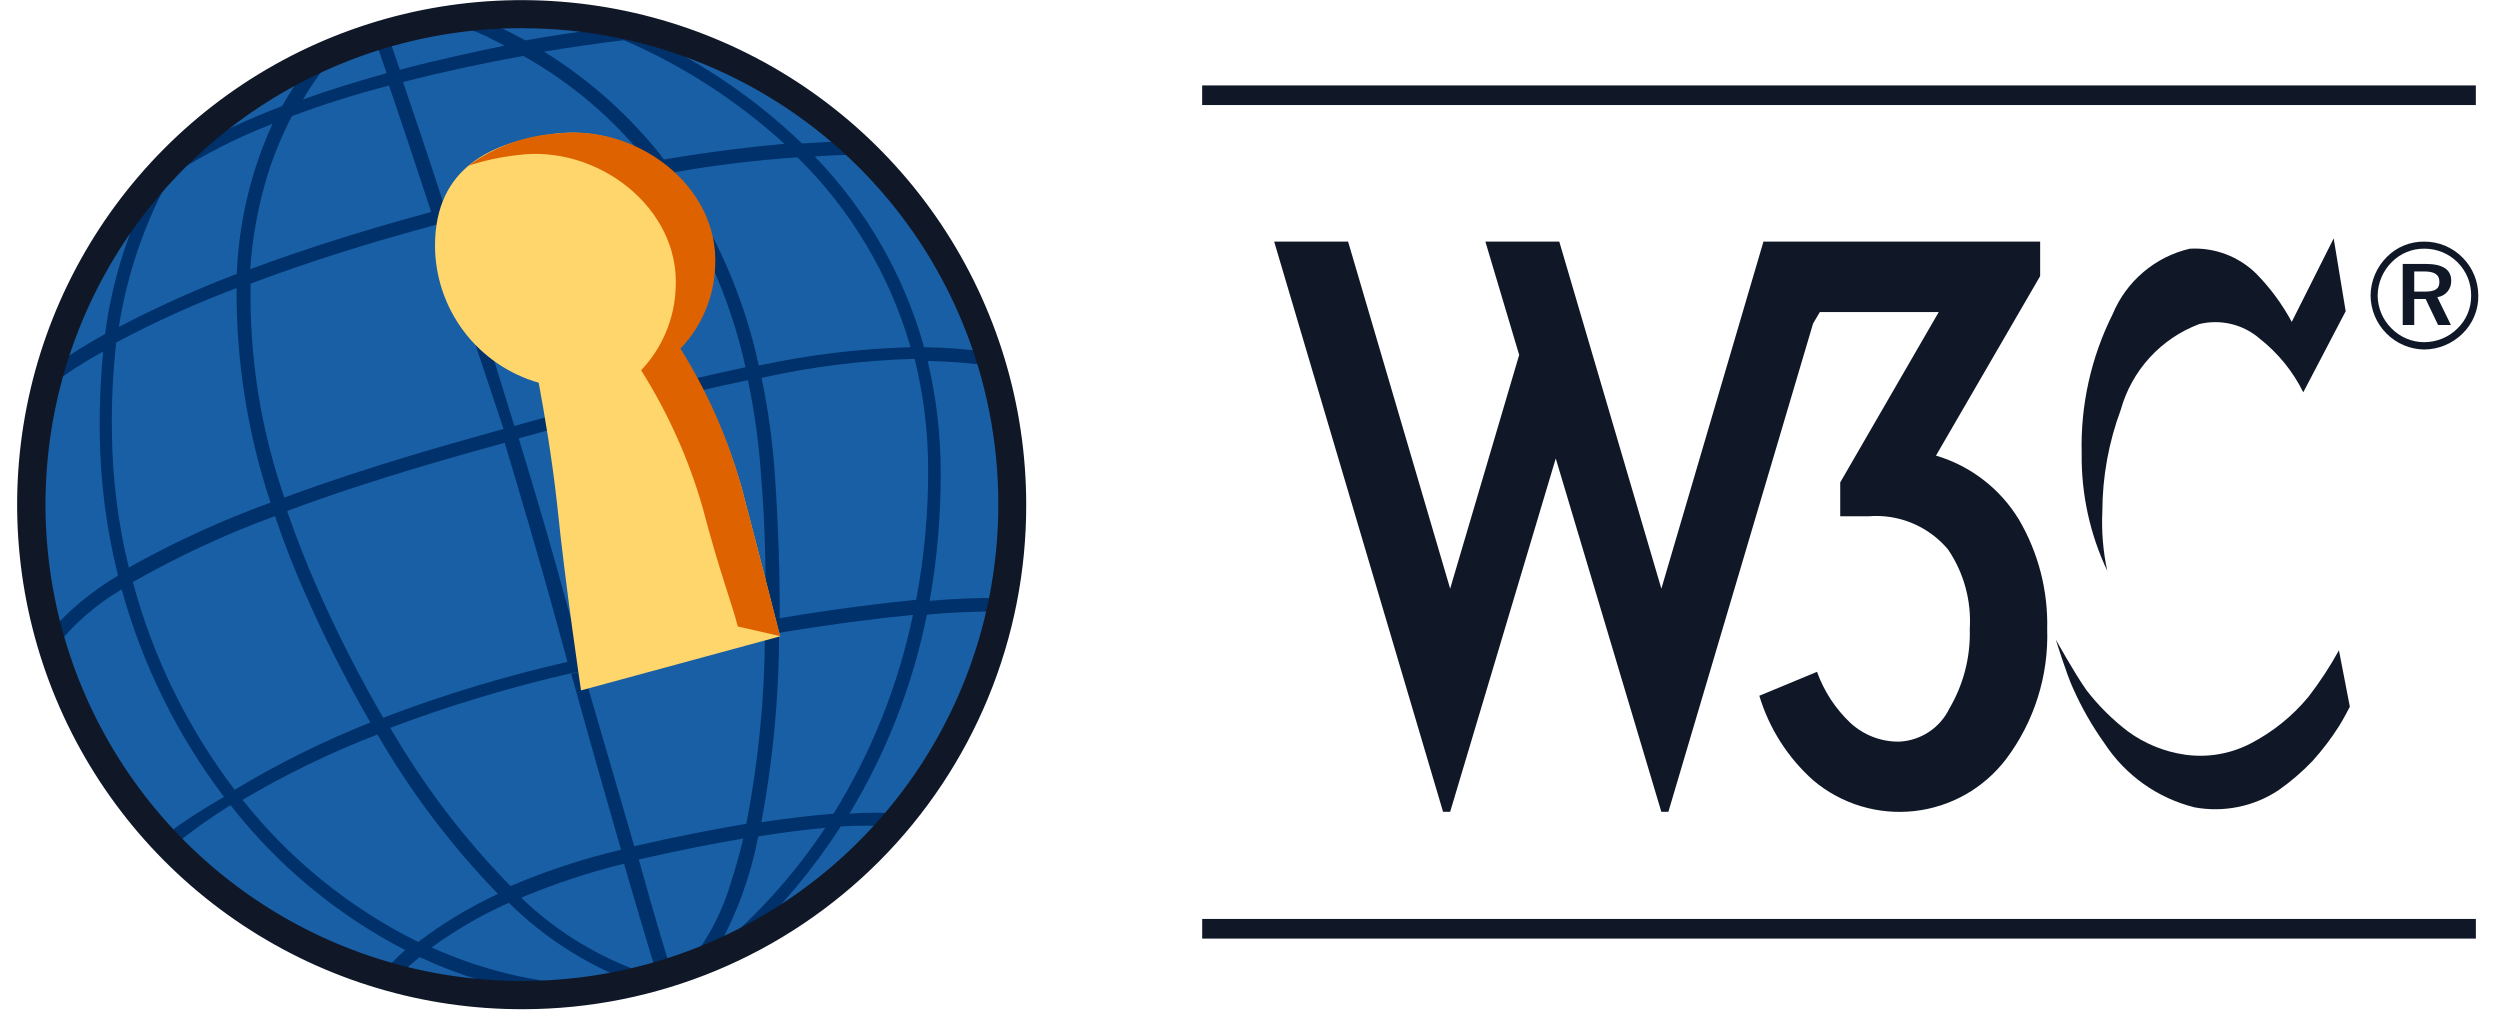 <svg width="66" height="27" viewBox="0 0 66 27" fill="none" xmlns="http://www.w3.org/2000/svg">
<path d="M13.823 26.269C20.947 26.269 26.723 20.47 26.723 13.317C26.723 6.164 20.947 0.365 13.823 0.365C6.698 0.365 0.923 6.164 0.923 13.317C0.923 20.47 6.698 26.269 13.823 26.269Z" fill="#195FA5"/>
<path d="M12.839 0.958C12.47 0.79 12.089 0.65 11.7 0.537C11.969 0.494 12.239 0.458 12.509 0.428C12.976 0.61 13.431 0.823 13.869 1.066C14.549 0.945 15.196 0.852 15.774 0.774C15.228 0.564 14.898 0.473 14.898 0.473C15.384 0.466 15.87 0.517 16.345 0.624L16.51 0.699H16.618C16.957 0.775 17.289 0.864 17.615 0.967L17.151 1.011C18.632 1.714 19.99 2.652 21.172 3.787C21.648 3.755 22.067 3.736 22.442 3.73L22.818 4.088C22.449 4.088 22.018 4.088 21.51 4.132C22.876 5.543 23.868 7.274 24.396 9.166C24.95 9.174 25.504 9.215 26.053 9.288C26.096 9.412 26.136 9.537 26.174 9.663C25.616 9.584 25.054 9.54 24.491 9.53C24.723 10.507 24.838 11.509 24.834 12.514C24.837 13.637 24.74 14.757 24.542 15.863C25.175 15.805 25.811 15.78 26.447 15.787L26.376 16.145C25.74 16.14 25.104 16.168 24.471 16.227C24.097 18.083 23.405 19.86 22.426 21.48C22.895 21.446 23.366 21.446 23.836 21.48L23.556 21.818C23.103 21.791 22.649 21.791 22.196 21.818C21.479 22.933 20.625 23.954 19.656 24.859C19.15 25.119 18.626 25.345 18.09 25.535C18.642 24.886 19.052 24.128 19.291 23.311C19.405 22.966 19.516 22.583 19.621 22.137C18.834 22.27 17.919 22.449 16.864 22.691C17.309 24.299 17.601 25.243 17.728 25.656C17.396 25.762 17.062 25.854 16.725 25.931L16.61 25.893C15.421 25.431 14.34 24.73 13.434 23.833C12.715 24.153 12.032 24.549 11.395 25.012C12.862 25.678 14.453 26.023 16.064 26.026C15.495 26.162 14.914 26.239 14.329 26.256C13.206 26.084 12.112 25.751 11.083 25.268C10.86 25.442 10.648 25.629 10.448 25.829L10.061 25.72C10.259 25.494 10.471 25.281 10.696 25.082C8.901 24.154 7.328 22.848 6.085 21.255C5.554 21.587 5.045 21.951 4.56 22.345L4.313 22.084C4.824 21.702 5.359 21.353 5.913 21.038C4.674 19.4 3.757 17.541 3.212 15.56C2.542 15.955 1.95 16.47 1.465 17.078C1.423 16.938 1.383 16.795 1.344 16.65C1.857 16.077 2.454 15.587 3.116 15.196C2.809 13.973 2.647 12.717 2.633 11.456C2.623 10.729 2.653 10.003 2.723 9.28C2.226 9.552 1.75 9.859 1.297 10.198C1.344 10.011 1.394 9.826 1.447 9.644C1.874 9.345 2.317 9.069 2.774 8.818C2.943 7.525 3.321 6.268 3.894 5.096L3.779 5.192L3.944 4.994C4.228 4.657 4.529 4.335 4.845 4.029L4.908 3.972C5.728 3.526 6.577 3.134 7.448 2.799C7.639 2.461 7.851 2.135 8.083 1.824L8.178 1.696C8.424 1.572 8.676 1.458 8.934 1.351C8.578 1.742 8.264 2.17 8 2.627C8.635 2.392 9.384 2.162 10.207 1.932L9.895 1.02L10.238 0.918L10.556 1.842C11.515 1.587 12.461 1.384 13.318 1.204L12.839 0.958ZM14.357 1.36C15.577 2.114 16.653 3.079 17.533 4.211C18.772 4.001 19.826 3.874 20.709 3.797C19.458 2.657 18.026 1.732 16.472 1.061C15.818 1.136 15.132 1.24 14.363 1.361L14.357 1.36ZM17.781 4.548C18.87 6.079 19.636 7.815 20.032 9.651C21.35 9.366 22.691 9.204 24.039 9.166C23.492 7.267 22.464 5.54 21.054 4.154C19.96 4.227 18.87 4.359 17.79 4.55L17.781 4.548ZM20.107 9.98C20.281 10.822 20.398 11.674 20.457 12.531C20.552 13.934 20.59 15.191 20.584 16.32C22.084 16.071 23.27 15.924 24.186 15.835C24.397 14.722 24.503 13.591 24.503 12.458C24.507 11.452 24.388 10.45 24.147 9.473C22.79 9.511 21.439 9.678 20.114 9.974L20.107 9.98ZM20.57 16.714C20.565 18.39 20.408 20.061 20.1 21.708C20.856 21.593 21.485 21.522 22.006 21.482C23.004 19.868 23.714 18.092 24.102 16.234C23.207 16.317 22.045 16.464 20.575 16.706L20.57 16.714ZM20.018 22.084C19.819 23.12 19.456 24.119 18.945 25.042C20.038 24.12 20.995 23.047 21.787 21.855C21.288 21.9 20.707 21.97 20.027 22.081L20.018 22.084ZM20.215 16.415C20.215 15.28 20.215 14.013 20.094 12.588C20.039 11.73 19.922 10.877 19.745 10.036C18.118 10.374 16.168 10.884 13.694 11.573C14.158 13.091 14.609 14.627 15.002 16.082L15.352 17.357C17.251 16.949 18.864 16.637 20.217 16.401L20.215 16.415ZM17.126 4.302C16.218 3.154 15.094 2.194 13.817 1.477C12.787 1.662 11.708 1.891 10.641 2.166C10.933 3.023 11.321 4.175 11.753 5.501C13.824 4.934 15.609 4.545 17.133 4.277L17.126 4.302ZM11.864 5.838C12.397 7.477 13.003 9.353 13.585 11.265L13.301 11.347C12.666 9.434 12.03 7.566 11.521 5.933C9.831 6.383 8.155 6.908 6.617 7.488C6.579 9.408 6.88 11.32 7.507 13.135C9.825 12.277 12.111 11.656 13.261 11.334L13.604 11.238C16.08 10.549 18.05 10.037 19.682 9.695C19.275 7.856 18.497 6.12 17.396 4.592C15.67 4.904 13.769 5.312 11.87 5.816L11.864 5.838ZM13.139 23.592C11.913 22.326 10.846 20.915 9.964 19.39C8.732 19.866 7.541 20.443 6.404 21.116C7.654 22.693 9.237 23.975 11.041 24.868C11.7 24.366 12.411 23.939 13.163 23.592H13.139ZM9.78 19.077C9.143 17.972 8.567 16.833 8.054 15.665C7.769 15.027 7.495 14.326 7.26 13.625C5.963 14.099 4.708 14.682 3.508 15.366C4.039 17.351 4.951 19.213 6.194 20.85C7.35 20.154 8.561 19.555 9.815 19.058L9.78 19.077ZM7.146 13.28C6.537 11.45 6.233 9.533 6.245 7.605C5.157 8.015 4.096 8.494 3.069 9.04C2.98 9.831 2.941 10.628 2.955 11.425C2.966 12.624 3.116 13.818 3.4 14.983C4.608 14.306 5.87 13.728 7.173 13.257L7.146 13.28ZM6.25 7.248C6.302 5.873 6.622 4.522 7.194 3.27C6.255 3.633 5.355 4.092 4.509 4.638C3.821 5.877 3.357 7.229 3.138 8.63C4.155 8.099 5.203 7.629 6.275 7.221L6.25 7.248ZM7.698 3.083C7.442 3.576 7.229 4.09 7.063 4.62C6.816 5.429 6.663 6.264 6.606 7.107C7.921 6.616 9.496 6.107 11.383 5.596C10.95 4.269 10.563 3.119 10.271 2.26C9.41 2.481 8.563 2.747 7.73 3.057L7.698 3.083ZM7.582 13.501C7.807 14.139 8.064 14.821 8.376 15.523C8.893 16.695 9.474 17.839 10.116 18.948C11.701 18.342 13.327 17.85 14.982 17.474L14.632 16.199C14.232 14.745 13.778 13.207 13.324 11.69C12.273 11.983 9.952 12.609 7.614 13.477L7.582 13.501ZM13.768 23.707C14.617 24.523 15.622 25.161 16.722 25.583C16.928 25.66 17.141 25.719 17.357 25.761C17.224 25.34 16.93 24.378 16.474 22.802C15.562 23.027 14.667 23.321 13.8 23.682L13.768 23.707ZM16.395 22.431C16.045 21.216 15.607 19.689 15.08 17.786L15.397 17.711C15.957 19.624 16.394 21.136 16.744 22.34C17.907 22.072 18.88 21.89 19.704 21.747C20.023 20.102 20.187 18.43 20.193 16.754C18.853 16.984 17.275 17.29 15.43 17.698L15.08 17.773C13.457 18.145 11.861 18.627 10.303 19.215C11.182 20.735 12.249 22.139 13.479 23.392C14.425 22.988 15.403 22.666 16.404 22.431H16.395Z" fill="#00316B"/>
<path d="M11.484 6.49C11.484 4.407 13.002 3.74 14.66 3.53C16.775 3.27 18.967 4.921 18.846 7.049C18.814 7.856 18.489 8.624 17.931 9.209C18.651 10.344 19.205 11.576 19.576 12.869C20.141 15.009 20.592 16.8 20.592 16.8L15.339 18.226C15.339 18.226 14.927 15.469 14.704 13.278C14.572 12.091 14.374 10.93 14.222 10.104C13.436 9.879 12.744 9.406 12.25 8.754C11.756 8.102 11.488 7.308 11.484 6.49Z" fill="#FFD66B"/>
<path d="M12.362 4.379C13.043 3.878 13.851 3.582 14.694 3.525C16.809 3.264 19.001 4.915 18.88 7.043C18.848 7.851 18.522 8.618 17.965 9.203C18.674 10.34 19.218 11.572 19.578 12.862C20.143 15.002 20.595 16.794 20.595 16.794L19.478 16.539C19.332 15.961 18.989 15.079 18.557 13.427C18.19 12.138 17.64 10.908 16.925 9.775C17.481 9.19 17.806 8.422 17.837 7.615C17.964 5.488 15.767 3.804 13.652 4.096C13.213 4.144 12.781 4.238 12.362 4.376V4.379Z" fill="#DE6300"/>
<path d="M13.823 26.643C11.187 26.654 8.606 25.881 6.409 24.424C4.212 22.966 2.497 20.889 1.481 18.456C0.465 16.023 0.194 13.343 0.702 10.756C1.21 8.169 2.475 5.791 4.335 3.923C6.196 2.055 8.57 0.781 11.155 0.263C13.74 -0.255 16.421 0.006 18.858 1.012C21.295 2.019 23.378 3.726 24.844 5.918C26.31 8.109 27.092 10.687 27.092 13.323C27.096 15.069 26.755 16.799 26.09 18.413C25.425 20.027 24.449 21.495 23.216 22.732C21.984 23.968 20.521 24.951 18.909 25.622C17.297 26.293 15.569 26.64 13.823 26.643ZM13.823 0.743C11.334 0.734 8.898 1.464 6.824 2.841C4.749 4.218 3.13 6.179 2.171 8.476C1.213 10.773 0.957 13.304 1.437 15.746C1.917 18.189 3.112 20.434 4.869 22.198C6.626 23.961 8.867 25.163 11.308 25.652C13.749 26.141 16.28 25.895 18.581 24.944C20.882 23.994 22.849 22.382 24.233 20.312C25.617 18.243 26.355 15.81 26.355 13.32C26.358 11.672 26.036 10.039 25.408 8.515C24.78 6.991 23.858 5.605 22.694 4.438C21.53 3.27 20.148 2.343 18.626 1.71C17.104 1.076 15.472 0.749 13.823 0.746V0.743Z" fill="#101828"/>
<path d="M65.362 2.255H31.737V2.773H65.362V2.255Z" fill="#101828"/>
<path d="M65.363 24.26H31.738V24.779H65.363V24.26Z" fill="#101828"/>
<path d="M41.165 6.379L43.86 15.541L46.555 6.379H53.86V7.289L51.11 12.028C52.026 12.3 52.808 12.904 53.303 13.722C53.813 14.595 54.07 15.592 54.046 16.602C54.087 17.839 53.704 19.052 52.96 20.041C52.67 20.421 52.306 20.739 51.89 20.975C51.474 21.21 51.015 21.359 50.54 21.412C50.065 21.465 49.584 21.421 49.126 21.283C48.668 21.144 48.243 20.915 47.877 20.607C47.202 20.008 46.706 19.233 46.446 18.368L47.969 17.736C48.154 18.25 48.456 18.712 48.853 19.087C49.204 19.41 49.666 19.586 50.144 19.579C50.422 19.565 50.691 19.477 50.923 19.323C51.156 19.17 51.342 18.956 51.463 18.706C51.837 18.07 52.024 17.342 52.002 16.605C52.048 15.86 51.846 15.12 51.426 14.503C51.171 14.2 50.847 13.963 50.481 13.811C50.116 13.659 49.719 13.597 49.325 13.63H48.582V12.735L51.183 8.238H48.044L47.865 8.542L44.045 21.432H43.859L41.072 12.103L38.284 21.432H38.097L33.638 6.379H35.59L38.284 15.541L40.106 9.37L39.214 6.379H41.165Z" fill="#101828"/>
<path fill-rule="evenodd" clip-rule="evenodd" d="M64.001 6.379C63.818 6.376 63.636 6.41 63.466 6.48C63.297 6.549 63.143 6.652 63.014 6.782C62.742 7.052 62.587 7.418 62.583 7.801C62.586 8.177 62.736 8.537 63.002 8.804C63.267 9.071 63.626 9.223 64.002 9.227C64.381 9.224 64.744 9.072 65.013 8.805C65.147 8.675 65.252 8.519 65.323 8.347C65.395 8.175 65.43 7.991 65.427 7.804C65.427 7.43 65.28 7.071 65.017 6.805C64.885 6.669 64.727 6.562 64.552 6.488C64.378 6.415 64.191 6.378 64.001 6.379ZM65.238 7.813C65.239 7.973 65.208 8.131 65.146 8.279C65.085 8.426 64.993 8.559 64.879 8.67C64.762 8.786 64.624 8.878 64.472 8.94C64.32 9.002 64.158 9.034 63.994 9.034C63.833 9.033 63.674 9 63.527 8.937C63.379 8.874 63.245 8.782 63.133 8.667C62.902 8.438 62.772 8.127 62.77 7.801C62.774 7.469 62.908 7.151 63.145 6.917C63.258 6.803 63.392 6.714 63.54 6.653C63.688 6.593 63.846 6.563 64.006 6.565C64.169 6.565 64.331 6.597 64.482 6.659C64.633 6.722 64.77 6.814 64.885 6.93C64.999 7.047 65.09 7.184 65.151 7.336C65.212 7.488 65.241 7.65 65.238 7.813ZM64.041 6.968H63.432V8.58H63.736V7.893H64.037L64.365 8.58H64.704L64.345 7.845C64.45 7.832 64.545 7.78 64.613 7.699C64.681 7.619 64.716 7.516 64.712 7.41C64.713 7.119 64.491 6.968 64.041 6.968ZM63.986 7.166C64.27 7.166 64.4 7.245 64.4 7.443C64.4 7.641 64.27 7.699 63.993 7.699H63.736V7.166H63.986Z" fill="#101828"/>
<path d="M61.609 6.294L61.926 8.216L60.806 10.357C60.535 9.807 60.144 9.325 59.663 8.946C59.447 8.757 59.188 8.623 58.908 8.555C58.629 8.487 58.337 8.488 58.058 8.556C57.559 8.744 57.112 9.047 56.752 9.44C56.393 9.833 56.131 10.306 55.988 10.819C55.67 11.675 55.505 12.581 55.502 13.494C55.477 14.023 55.52 14.553 55.632 15.07C55.174 14.103 54.943 13.043 54.956 11.972C54.923 10.697 55.204 9.433 55.775 8.292C55.953 7.863 56.231 7.483 56.585 7.183C56.938 6.883 57.359 6.671 57.81 6.566C58.132 6.547 58.454 6.596 58.756 6.709C59.057 6.822 59.332 6.997 59.562 7.222C59.934 7.601 60.251 8.03 60.502 8.498L61.609 6.294Z" fill="#101828"/>
<path d="M61.748 17.168C61.512 17.596 61.244 18.005 60.946 18.392C60.522 18.906 59.998 19.328 59.406 19.633C58.88 19.904 58.282 20.006 57.695 19.925C57.147 19.848 56.627 19.637 56.179 19.311C55.769 18.998 55.401 18.633 55.085 18.224C54.769 17.778 54.274 16.886 54.274 16.886C54.274 16.886 54.55 17.781 54.724 18.162C54.953 18.678 55.233 19.17 55.562 19.629C56.114 20.471 56.964 21.073 57.941 21.315C58.71 21.455 59.503 21.293 60.154 20.861C60.479 20.633 60.781 20.373 61.055 20.085C61.313 19.799 61.546 19.492 61.752 19.168C61.86 18.999 62.036 18.657 62.036 18.657L61.748 17.168Z" fill="#101828"/>
</svg>
